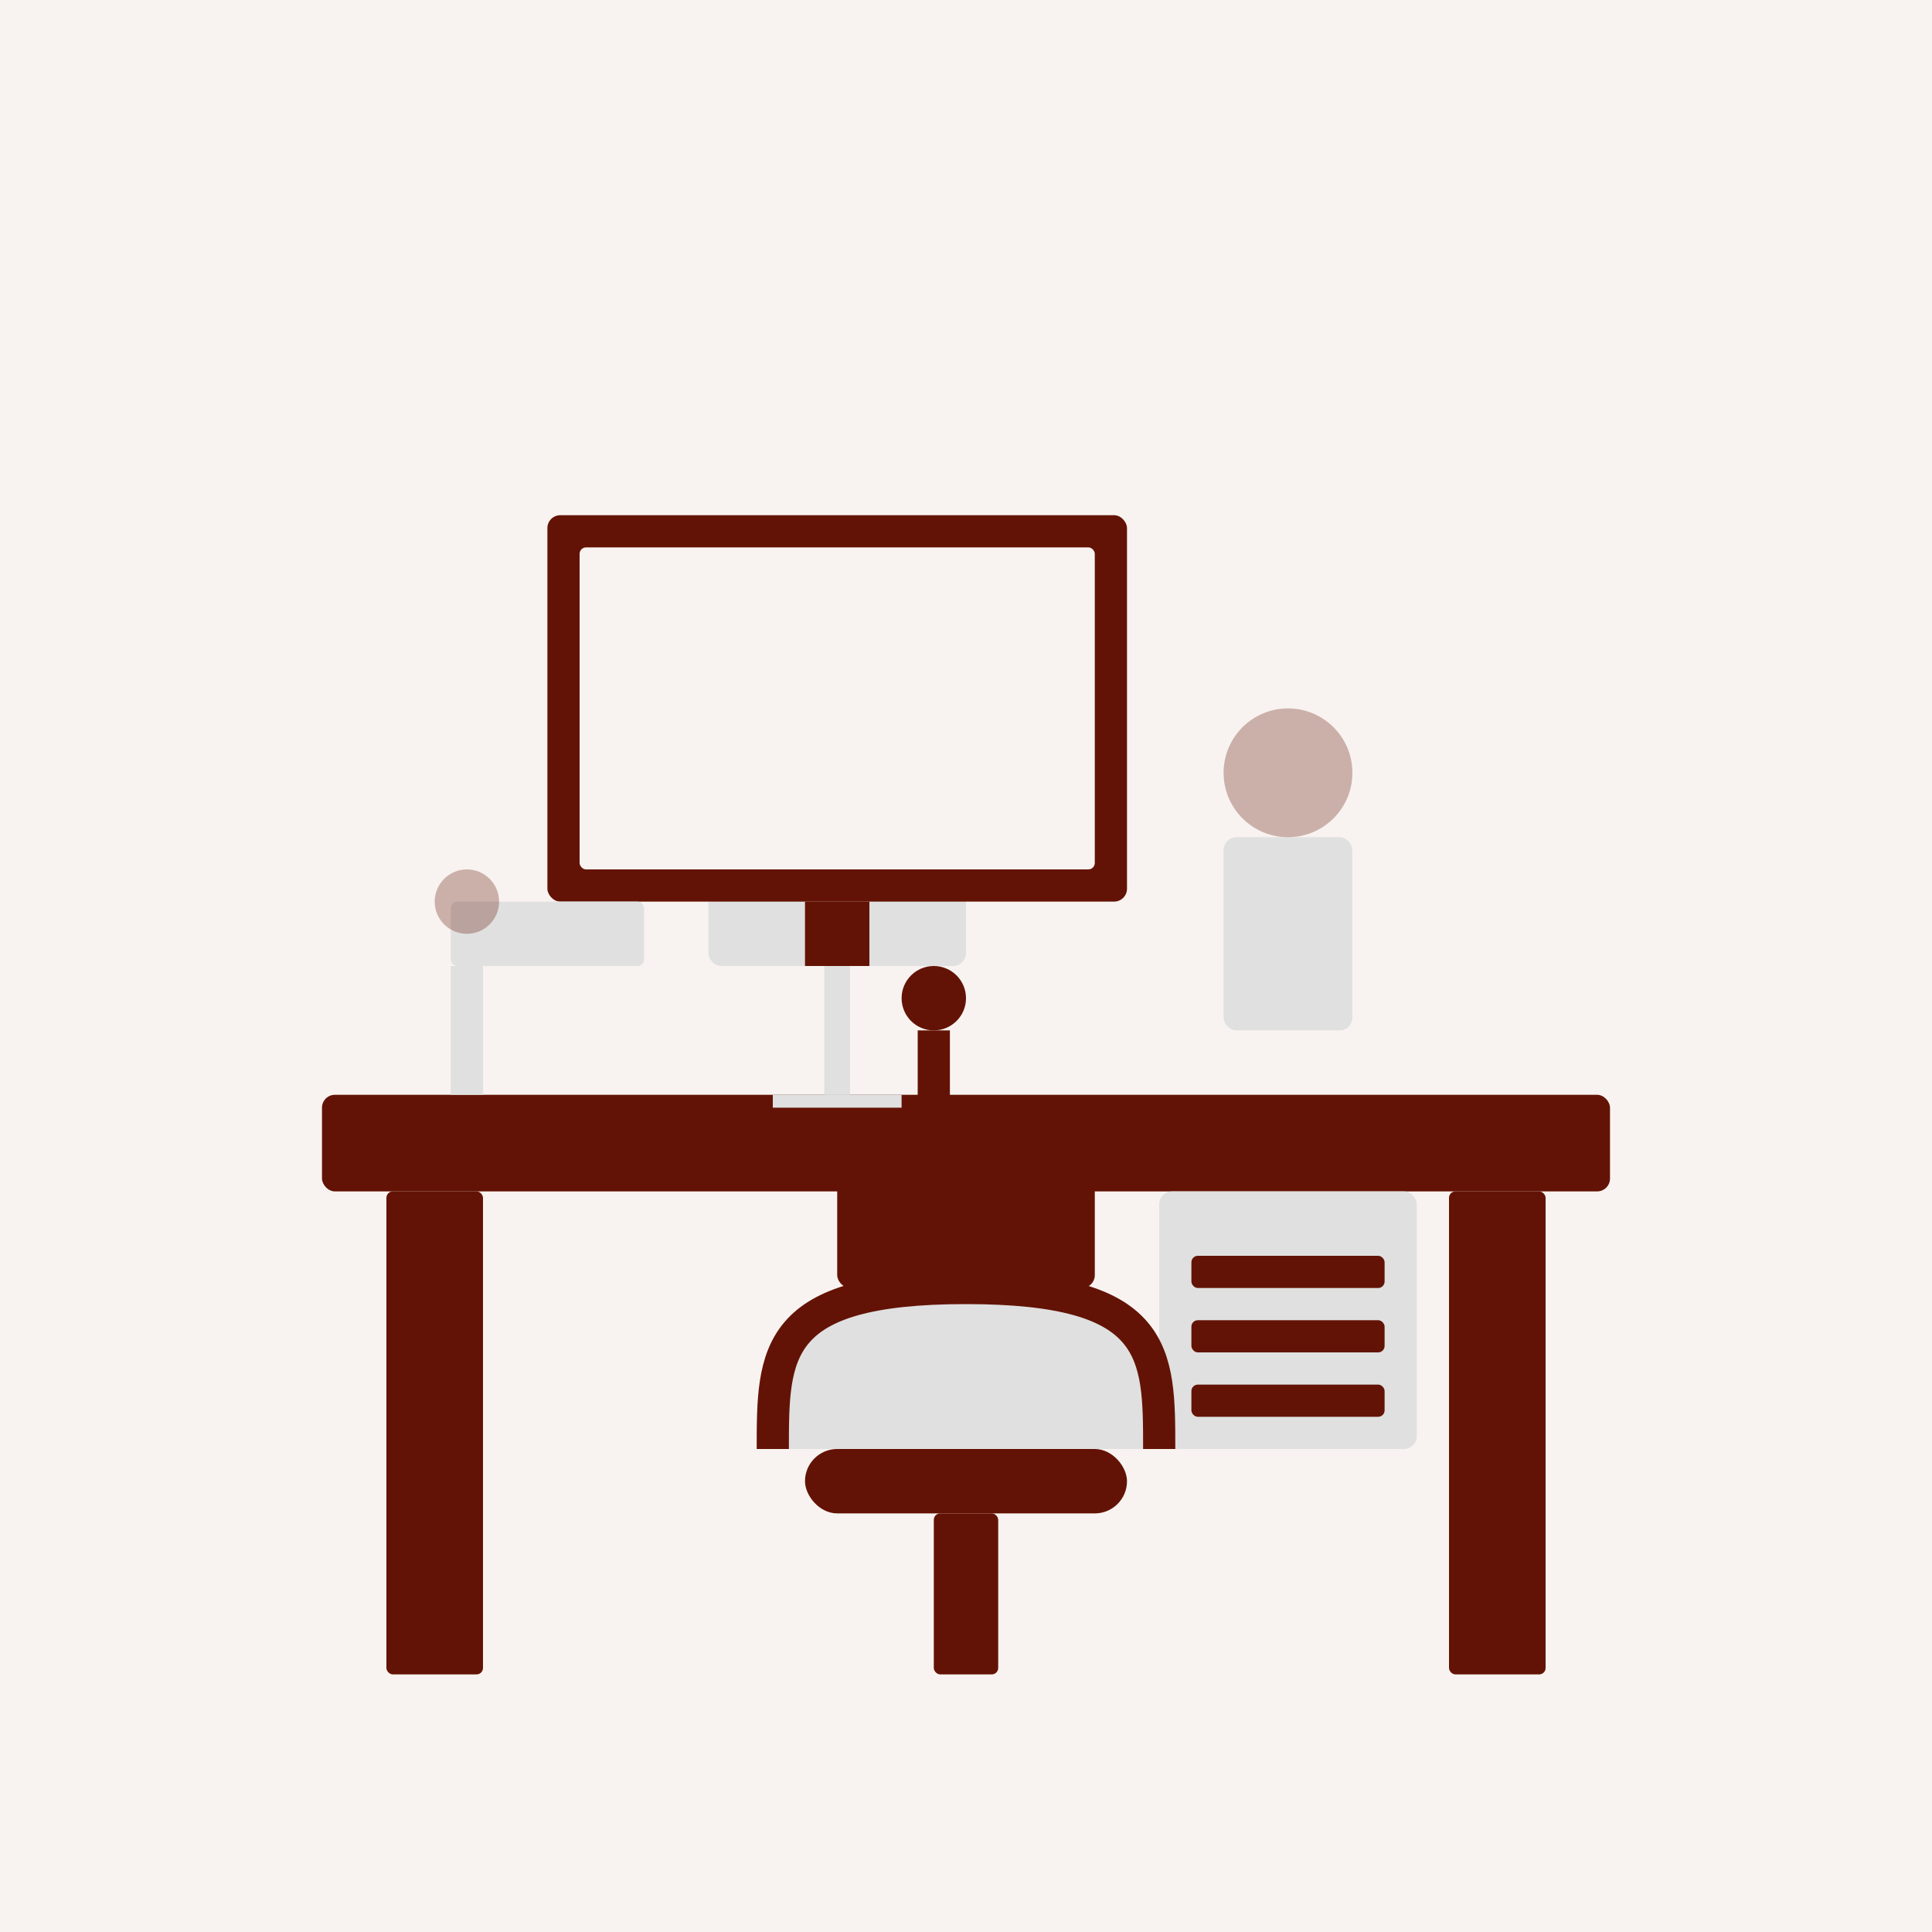 <svg width="300" height="300" viewBox="0 0 300 300" fill="none" xmlns="http://www.w3.org/2000/svg">
  <rect width="300" height="300" fill="#F8F3F0"/>
  
  <!-- Office desk -->
  <rect x="50" y="170" width="200" height="15" rx="2" fill="#631305"/>
  
  <!-- Desk legs -->
  <rect x="60" y="185" width="15" height="75" rx="1" fill="#631305"/>
  <rect x="225" y="185" width="15" height="75" rx="1" fill="#631305"/>
  
  <!-- Desk drawers -->
  <rect x="180" y="185" width="40" height="40" rx="2" fill="#E0E0E0"/>
  <rect x="185" y="195" width="30" height="5" rx="1" fill="#631305"/>
  <rect x="185" y="205" width="30" height="5" rx="1" fill="#631305"/>
  <rect x="185" y="215" width="30" height="5" rx="1" fill="#631305"/>
  
  <!-- Office chair -->
  <rect x="125" y="225" width="50" height="10" rx="5" fill="#631305"/>
  <rect x="145" y="235" width="10" height="25" rx="1" fill="#631305"/>
  <path d="M120 225C120 210 120 200 150 200C180 200 180 210 180 225" stroke="#631305" stroke-width="5" fill="#E0E0E0"/>
  <rect x="130" y="180" width="40" height="20" rx="2" fill="#631305"/>
  <path d="M145 180L145 160" stroke="#631305" stroke-width="5"/>
  <circle cx="145" cy="155" r="5" fill="#631305"/>
  
  <!-- Computer -->
  <rect x="110" y="120" width="40" height="30" rx="2" fill="#E0E0E0"/>
  <rect x="128" y="150" width="4" height="20" fill="#E0E0E0"/>
  <rect x="120" y="170" width="20" height="2" fill="#E0E0E0"/>
  
  <!-- Computer screen -->
  <rect x="85" y="80" width="90" height="60" rx="2" fill="#631305"/>
  <rect x="90" y="85" width="80" height="50" rx="1" fill="#F8F3F0"/>
  <rect x="125" y="140" width="10" height="10" fill="#631305"/>
  
  <!-- Office accessories -->
  <rect x="190" y="130" width="20" height="30" rx="2" fill="#E0E0E0"/>
  <circle cx="200" cy="120" r="10" fill="#631305" fill-opacity="0.3"/>
  <rect x="70" y="140" width="30" height="10" rx="1" fill="#E0E0E0"/>
  <rect x="70" y="150" width="5" height="20" fill="#E0E0E0"/>
  <circle cx="72.5" cy="140" r="5" fill="#631305" fill-opacity="0.3"/>
</svg>